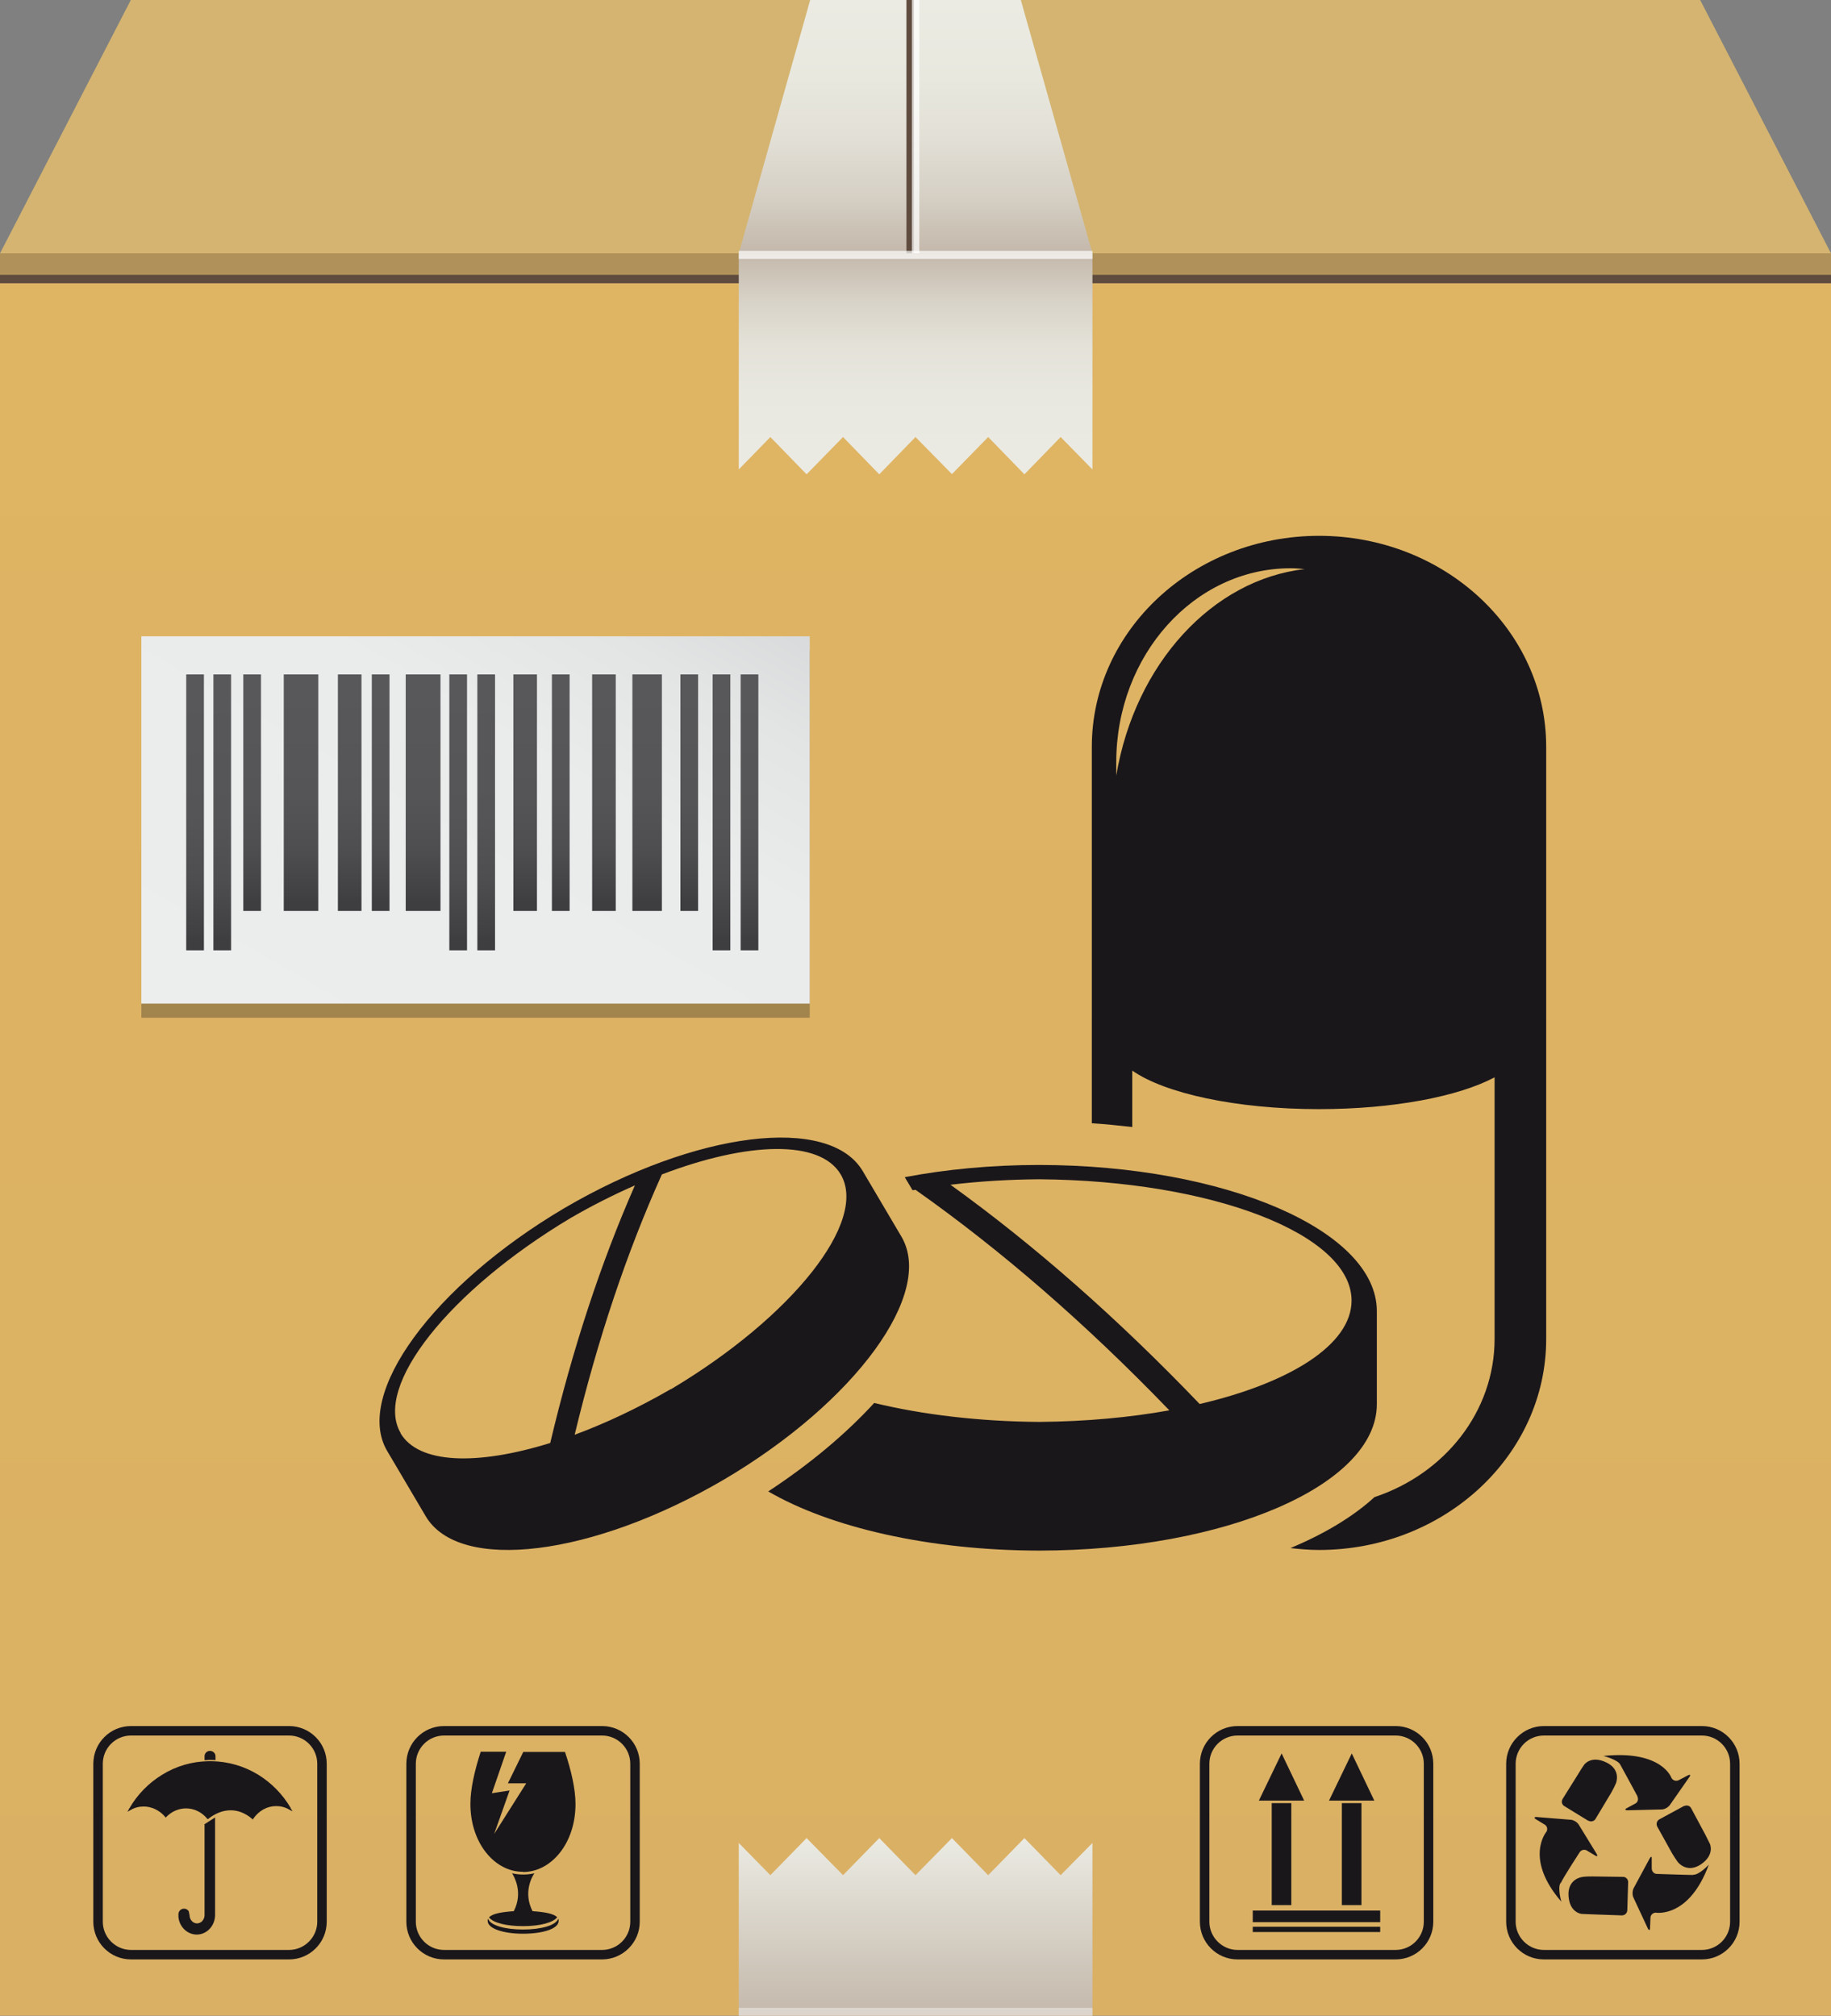 <?xml version="1.0" encoding="UTF-8"?> <svg xmlns="http://www.w3.org/2000/svg" xmlns:xlink="http://www.w3.org/1999/xlink" id="Capa_2" data-name="Capa 2" viewBox="0 0 86.92 95.71"><rect x="0" y="0" width="86.92" height="95.71" fill="#808080" stroke="none"/><defs><style> .cls-1 { fill: url(#linear-gradient-2); } .cls-2 { fill: url(#linear-gradient-17); } .cls-3 { fill: #5f4c3f; } .cls-4 { fill: url(#linear-gradient-15); } .cls-5 { opacity: .4; } .cls-5, .cls-6 { fill: #fff; } .cls-7 { fill: url(#linear-gradient-18); } .cls-8 { fill: url(#linear-gradient-14); } .cls-9 { fill: url(#linear-gradient-20); } .cls-10 { fill: url(#linear-gradient-6); } .cls-11, .cls-12 { fill: #1a171b; } .cls-13 { fill: url(#linear-gradient-11); } .cls-14 { fill: url(#linear-gradient-10); } .cls-6 { opacity: .7; } .cls-15 { fill: url(#linear-gradient-16); } .cls-12 { opacity: .3; } .cls-16 { fill: url(#linear-gradient-21); } .cls-17 { fill: url(#linear-gradient-5); } .cls-18 { fill: #d4b470; } .cls-19 { fill: url(#linear-gradient-7); } .cls-20 { fill: url(#linear-gradient-9); } .cls-21 { fill: url(#linear-gradient-3); } .cls-22 { fill: url(#linear-gradient); } .cls-23 { fill: url(#linear-gradient-19); } .cls-24 { fill: url(#linear-gradient-4); } .cls-25 { fill: #b09159; } .cls-26 { fill: url(#linear-gradient-8); } .cls-27 { fill: url(#linear-gradient-12); } .cls-28 { fill: url(#linear-gradient-13); } </style><linearGradient id="linear-gradient" x1="43.46" y1="13.25" x2="43.46" y2="95.7" gradientUnits="userSpaceOnUse"><stop offset=".04" stop-color="#dfb463"></stop><stop offset=".81" stop-color="#dbb163"></stop><stop offset=".96" stop-color="#dab064"></stop></linearGradient><linearGradient id="linear-gradient-2" x1="43.46" y1="0" x2="43.46" y2="12.03" gradientUnits="userSpaceOnUse"><stop offset="0" stop-color="#ebebe3"></stop><stop offset=".31" stop-color="#e8e8df"></stop><stop offset=".55" stop-color="#e2dfd6"></stop><stop offset=".77" stop-color="#d6d0c5"></stop><stop offset=".97" stop-color="#c6bbae"></stop><stop offset="1" stop-color="#c4b8ab"></stop></linearGradient><linearGradient id="linear-gradient-3" x1="43.46" y1="22.52" x2="43.46" y2="12.04" gradientUnits="userSpaceOnUse"><stop offset="0" stop-color="#ebebe3"></stop><stop offset=".37" stop-color="#e9e8e0"></stop><stop offset=".59" stop-color="#e3e1d8"></stop><stop offset=".77" stop-color="#d9d4c9"></stop><stop offset=".93" stop-color="#cbc1b5"></stop><stop offset="1" stop-color="#c4b8ab"></stop></linearGradient><linearGradient id="linear-gradient-4" x1="43.46" y1="95.7" x2="43.46" y2="87.27" gradientUnits="userSpaceOnUse"><stop offset="0" stop-color="#c4b8ab"></stop><stop offset="1" stop-color="#ebebe3"></stop></linearGradient><linearGradient id="linear-gradient-5" x1="30.32" y1="25.52" x2="14.84" y2="52.34" gradientUnits="userSpaceOnUse"><stop offset="0" stop-color="#d9dadb"></stop><stop offset=".15" stop-color="#e3e4e4"></stop><stop offset=".37" stop-color="#eaebeb"></stop><stop offset="1" stop-color="#eceded"></stop></linearGradient><linearGradient id="linear-gradient-6" x1="9.26" y1="32.02" x2="9.26" y2="45.11" gradientUnits="userSpaceOnUse"><stop offset=".07" stop-color="#58585a"></stop><stop offset=".51" stop-color="#555557"></stop><stop offset=".74" stop-color="#4e4d50"></stop><stop offset=".93" stop-color="#414043"></stop><stop offset=".96" stop-color="#3e3d40"></stop></linearGradient><linearGradient id="linear-gradient-7" x1="10.55" x2="10.55" xlink:href="#linear-gradient-6"></linearGradient><linearGradient id="linear-gradient-8" x1="21.75" x2="21.75" xlink:href="#linear-gradient-6"></linearGradient><linearGradient id="linear-gradient-9" x1="23.08" x2="23.08" xlink:href="#linear-gradient-6"></linearGradient><linearGradient id="linear-gradient-10" x1="34.25" x2="34.25" xlink:href="#linear-gradient-6"></linearGradient><linearGradient id="linear-gradient-11" x1="35.58" x2="35.58" xlink:href="#linear-gradient-6"></linearGradient><linearGradient id="linear-gradient-12" x1="18.07" x2="18.07" y2="43.25" xlink:href="#linear-gradient-6"></linearGradient><linearGradient id="linear-gradient-13" x1="11.97" x2="11.97" y2="43.25" xlink:href="#linear-gradient-6"></linearGradient><linearGradient id="linear-gradient-14" x1="14.29" x2="14.29" y2="43.25" xlink:href="#linear-gradient-6"></linearGradient><linearGradient id="linear-gradient-15" x1="16.6" x2="16.6" y2="43.25" xlink:href="#linear-gradient-6"></linearGradient><linearGradient id="linear-gradient-16" x1="32.72" x2="32.72" y2="43.25" xlink:href="#linear-gradient-6"></linearGradient><linearGradient id="linear-gradient-17" x1="26.62" x2="26.62" y2="43.25" xlink:href="#linear-gradient-6"></linearGradient><linearGradient id="linear-gradient-18" x1="28.67" x2="28.67" y2="43.25" xlink:href="#linear-gradient-6"></linearGradient><linearGradient id="linear-gradient-19" x1="30.72" x2="30.72" y2="43.25" xlink:href="#linear-gradient-6"></linearGradient><linearGradient id="linear-gradient-20" x1="24.93" x2="24.93" y2="43.25" xlink:href="#linear-gradient-6"></linearGradient><linearGradient id="linear-gradient-21" x1="20.08" x2="20.08" y2="43.25" xlink:href="#linear-gradient-6"></linearGradient></defs><g id="_Ñëîé_1" data-name="Ñëîé 1"><g><rect class="cls-22" y="13.25" width="86.92" height="82.45"></rect><rect class="cls-25" y="12.03" width="86.92" height="1.05"></rect><rect class="cls-3" y="13.05" width="86.92" height=".4"></rect><polygon class="cls-18" points="6.21 0 0 12.03 86.92 12.03 80.71 0 6.21 0"></polygon><polygon class="cls-1" points="51.86 12.03 35.07 12.03 38.46 0 48.46 0 51.86 12.03"></polygon><rect class="cls-3" x="43.03" width=".35" height="12.03"></rect><rect class="cls-6" x="43.29" y="0" width=".35" height="12.03"></rect><polygon class="cls-21" points="35.07 12.04 35.07 22.29 36.57 20.75 38.29 22.52 40.02 20.75 41.74 22.52 43.46 20.75 45.19 22.51 46.91 20.75 48.63 22.52 50.35 20.75 51.86 22.29 51.86 12.04 35.07 12.04"></polygon><rect class="cls-6" x="35.07" y="11.91" width="16.79" height=".38"></rect><g><path class="cls-11" d="m13.8,85.84c-.38-.65-.92-1.2-1.56-1.59-.66-.4-1.42-.62-2.19-.63h-.16c-.77.01-1.53.23-2.19.64-.64.39-1.18.94-1.56,1.6l-.09.16.16-.09c.19-.11.4-.16.61-.16.38,0,.75.18,1.01.48l.04.05.04-.05c.25-.25.58-.39.92-.39.38,0,.74.17,1,.48v.02h.04s.03,0,.05-.03c.33-.25.68-.38,1.03-.38s.69.13,1.01.4l.04.04.03-.05c.26-.37.65-.59,1.08-.59.21,0,.42.05.61.16l.17.09-.1-.16Z"></path><path class="cls-11" d="m9.71,86.62v4.3s0,.02,0,.02c0,.1-.05.21-.12.28-.06.06-.15.1-.24.1-.19,0-.35-.18-.35-.38h0s-.04-.2-.04-.2c-.05-.07-.13-.12-.22-.12-.15,0-.27.12-.27.26v.09s0,.03,0,.04c.04.47.42.84.87.84h0c.48,0,.87-.42.87-.93v-4.63s-.53.34-.53.34Z"></path><path class="cls-11" d="m10.05,83.56c.06,0,.12,0,.18.01v-.19c0-.14-.12-.25-.26-.25h-.01c-.14,0-.25.12-.25.25v.19c.06,0,.12,0,.18-.01h.16Z"></path></g><path class="cls-11" d="m13.72,81.95h-7.5c-.99,0-1.79.8-1.79,1.79v7.5c0,.99.8,1.79,1.79,1.79h7.5c.99,0,1.79-.8,1.79-1.79v-7.5c0-.99-.8-1.79-1.79-1.79Zm1.34,9.29c0,.74-.61,1.34-1.34,1.34h-7.5c-.74,0-1.34-.61-1.34-1.34v-7.5c0-.74.6-1.34,1.34-1.34h7.5c.74,0,1.34.6,1.34,1.34v7.5Z"></path><g><path class="cls-11" d="m24.83,91.61c-.85,0-1.55-.19-1.66-.51-.02.03-.02.06-.02.1,0,.37.75.61,1.68.61s1.69-.23,1.69-.61c0-.04,0-.07-.02-.1-.12.32-.82.51-1.67.51Z"></path><path class="cls-11" d="m23.21,91.03c.2.27.85.42,1.62.42s1.42-.16,1.62-.42c-.16-.18-.61-.25-1.17-.29-.46-.9-.01-1.66.09-1.8-.17.04-.35.06-.53.06s-.36-.02-.53-.06c.09.15.54.9.08,1.8-.56.04-1.01.11-1.17.29Z"></path><path class="cls-11" d="m24.83,88.88c1.33,0,2.49-1.35,2.49-3.23,0-.71-.21-1.62-.5-2.47h-1.98l-.73,1.49h.87l-1.52,2.4.73-2.06-.84.13.68-1.97h-1.21c-.28.86-.49,1.76-.49,2.47,0,1.88,1.16,3.23,2.49,3.23Z"></path></g><path class="cls-11" d="m28.58,81.95h-7.5c-.99,0-1.79.8-1.79,1.79v7.5c0,.99.8,1.79,1.79,1.79h7.5c.98,0,1.79-.8,1.79-1.79v-7.5c0-.99-.8-1.79-1.79-1.79Zm1.34,9.29c0,.74-.6,1.34-1.34,1.34h-7.5c-.74,0-1.34-.6-1.34-1.34v-7.5c0-.74.6-1.34,1.34-1.34h7.5c.74,0,1.34.6,1.34,1.34v7.5Z"></path><g><rect class="cls-11" x="60.37" y="85.61" width=".93" height="4.84"></rect><polygon class="cls-11" points="60.84 83.25 59.76 85.49 61.91 85.49 60.84 83.25"></polygon><rect class="cls-11" x="63.7" y="85.61" width=".93" height="4.84"></rect><polygon class="cls-11" points="64.17 83.25 63.09 85.49 65.24 85.49 64.17 83.25"></polygon><rect class="cls-11" x="59.47" y="90.71" width="6.05" height=".55"></rect><rect class="cls-11" x="59.47" y="91.48" width="6.05" height=".25"></rect></g><path class="cls-11" d="m66.25,81.95h-7.5c-.99,0-1.79.8-1.79,1.79v7.5c0,.99.8,1.79,1.79,1.79h7.5c.99,0,1.79-.8,1.79-1.79v-7.5c0-.99-.8-1.79-1.79-1.79Zm1.34,9.29c0,.74-.6,1.34-1.34,1.34h-7.5c-.74,0-1.34-.61-1.34-1.34v-7.5c0-.74.6-1.34,1.34-1.34h7.5c.74,0,1.34.6,1.34,1.34v7.5Z"></path><path class="cls-11" d="m80.79,81.95h-7.5c-.98,0-1.79.8-1.79,1.79v7.5c0,.99.8,1.79,1.79,1.79h7.5c.99,0,1.79-.8,1.79-1.79v-7.5c0-.99-.8-1.79-1.79-1.79Zm1.34,9.29c0,.74-.6,1.34-1.34,1.34h-7.5c-.74,0-1.34-.61-1.34-1.34v-7.5c0-.74.6-1.34,1.34-1.34h7.5c.74,0,1.34.6,1.34,1.34v7.5Z"></path><g><path class="cls-11" d="m77.73,85.3c.06.12.02.27-.1.33l-.39.21c-.12.06-.11.11.03.11l1.61-.04c.14,0,.31-.1.39-.21l.92-1.32c.08-.11.05-.15-.08-.08l-.42.22c-.12.06-.27.02-.34-.1,0,0-.44-1.34-3.23-1.05,0,0,.66.17.79.4.13.23.82,1.51.82,1.51Z"></path><path class="cls-11" d="m75.4,86.44c.11.07.27.04.34-.08l.75-1.25c.07-.12.17-.32.22-.44,0,0,.27-.64-.45-.99-.74-.36-1.06.11-1.06.11-.08.11-.2.3-.27.42l-.75,1.2c-.07.12-.04.27.08.34l1.14.7Z"></path><path class="cls-11" d="m79.95,85.74l-1.18.64c-.12.07-.16.22-.1.34l.71,1.28c.07.12.19.3.27.41,0,0,.42.55,1.09.11.68-.46.43-.98.43-.98-.06-.12-.16-.32-.22-.44l-.67-1.25c-.06-.12-.21-.16-.33-.1Z"></path><path class="cls-11" d="m77.05,89.11l-1.46-.02c-.14,0-.36,0-.5.03,0,0-.68.09-.63.89.05.82.63.86.63.86.14,0,.35.02.49.02l1.41.05c.14,0,.25-.1.26-.24l.04-1.34c0-.14-.11-.25-.24-.25Z"></path><path class="cls-11" d="m74.09,89.41c.13-.29.9-1.47.9-1.47.07-.11.23-.15.34-.08l.38.23c.12.07.15.04.08-.08l-.84-1.37c-.07-.12-.24-.23-.38-.24l-1.61-.13c-.14-.01-.15.04-.04.11l.41.25c.12.07.15.23.08.34,0,0-1.07,1.26.71,3.32,0,0-.18-.6-.05-.88Z"></path><path class="cls-11" d="m80.38,89.02c-.29,0-1.73-.05-1.73-.05-.13,0-.24-.12-.24-.26v-.44c.01-.14-.03-.15-.1-.03l-.76,1.41c-.06.12-.07.32-.01.44l.68,1.46c.06.12.11.11.11-.02l.02-.48c0-.13.12-.24.25-.24,0,0,1.58.28,2.52-2.28,0,0-.45.49-.74.48Z"></path></g><polygon class="cls-24" points="51.86 95.7 51.86 87.5 50.35 89.03 48.63 87.27 46.91 89.03 45.19 87.27 43.46 89.03 41.74 87.27 40.02 89.03 38.29 87.27 36.57 89.03 35.07 87.5 35.07 95.7 51.86 95.7"></polygon><rect class="cls-5" x="35.07" y="95.33" width="16.79" height=".39"></rect><path class="cls-11" d="m62.62,25.44c-5.96,0-10.79,4.49-10.79,10.02v17.87c.65.04,1.29.11,1.92.18v-2.68c1.54,1.08,4.93,1.83,8.86,1.83,3.54,0,6.63-.6,8.34-1.51v12.42c0,3.46-2.38,6.41-5.7,7.51-1.04.95-2.41,1.76-3.99,2.42.45.05.9.09,1.35.09,5.96,0,10.79-4.49,10.79-10.02v-28.11c0-5.54-4.83-10.02-10.79-10.02Zm-9.63,11.38v-.63c0-5.08,3.7-9.21,8.28-9.21.22,0,.44.02.66.04-4.36.5-8.04,4.47-8.94,9.8Z"></path><path class="cls-11" d="m65.36,66.66v-4.41c0-3.82-7.17-6.93-16.03-6.94h0c-2.27,0-4.43.21-6.38.58l.37.62s.09-.01.14-.02c4.07,2.87,8.09,6.36,12.05,10.47-1.88.34-3.96.53-6.17.55h0c-2.88-.02-5.57-.35-7.84-.9-1.33,1.45-3.02,2.88-5.03,4.2,2.92,1.7,7.6,2.8,12.86,2.81h0c8.86-.01,16.03-3.12,16.03-6.95Zm-8.41,0c-3.89-4.06-7.83-7.53-11.83-10.41,1.33-.16,2.75-.25,4.21-.26h0c8.22.06,14.83,2.61,14.83,5.76,0,2.08-2.89,3.9-7.21,4.91Z"></path><path class="cls-11" d="m42.79,58.71l-1.83-3.1c-1.58-2.69-7.92-1.91-14.17,1.75h0c-6.23,3.68-10,8.84-8.41,11.53l1.83,3.1c1.59,2.69,7.92,1.91,14.17-1.75h0c6.23-3.68,10-8.84,8.41-11.53Zm-23.77,9.33c-1.3-2.22,2.3-6.76,8.05-10.2h0c1.03-.6,2.07-1.12,3.07-1.56-1.62,3.68-2.96,7.76-4.02,12.23-3.47,1.08-6.25,1-7.11-.47Zm12.83-2.09h0c-1.56.9-3.11,1.63-4.57,2.17,1.09-4.53,2.47-8.65,4.14-12.36,4.09-1.56,7.51-1.66,8.49,0,1.31,2.22-2.29,6.76-8.06,10.2Z"></path><rect class="cls-12" x="6.71" y="30.88" width="31.73" height="17.44"></rect><rect class="cls-17" x="6.71" y="30.21" width="31.73" height="17.44"></rect><g><rect class="cls-10" x="8.84" y="32.02" width=".84" height="13.1"></rect><rect class="cls-19" x="10.13" y="32.02" width=".84" height="13.1"></rect><rect class="cls-26" x="21.33" y="32.02" width=".84" height="13.1"></rect><rect class="cls-20" x="22.66" y="32.02" width=".84" height="13.1"></rect><rect class="cls-14" x="33.83" y="32.02" width=".84" height="13.1"></rect><rect class="cls-13" x="35.16" y="32.02" width=".84" height="13.1"></rect><rect class="cls-27" x="17.65" y="32.02" width=".84" height="11.23"></rect><rect class="cls-28" x="11.55" y="32.02" width=".84" height="11.23"></rect><rect class="cls-8" x="13.47" y="32.02" width="1.64" height="11.23"></rect><rect class="cls-4" x="16.04" y="32.02" width="1.12" height="11.23"></rect><rect class="cls-15" x="32.3" y="32.02" width=".84" height="11.23"></rect><rect class="cls-2" x="26.2" y="32.02" width=".84" height="11.23"></rect><rect class="cls-7" x="28.11" y="32.02" width="1.12" height="11.23"></rect><rect class="cls-23" x="30.02" y="32.02" width="1.4" height="11.23"></rect><rect class="cls-9" x="24.37" y="32.02" width="1.12" height="11.23"></rect><rect class="cls-16" x="19.26" y="32.02" width="1.65" height="11.23"></rect></g></g></g></svg> 